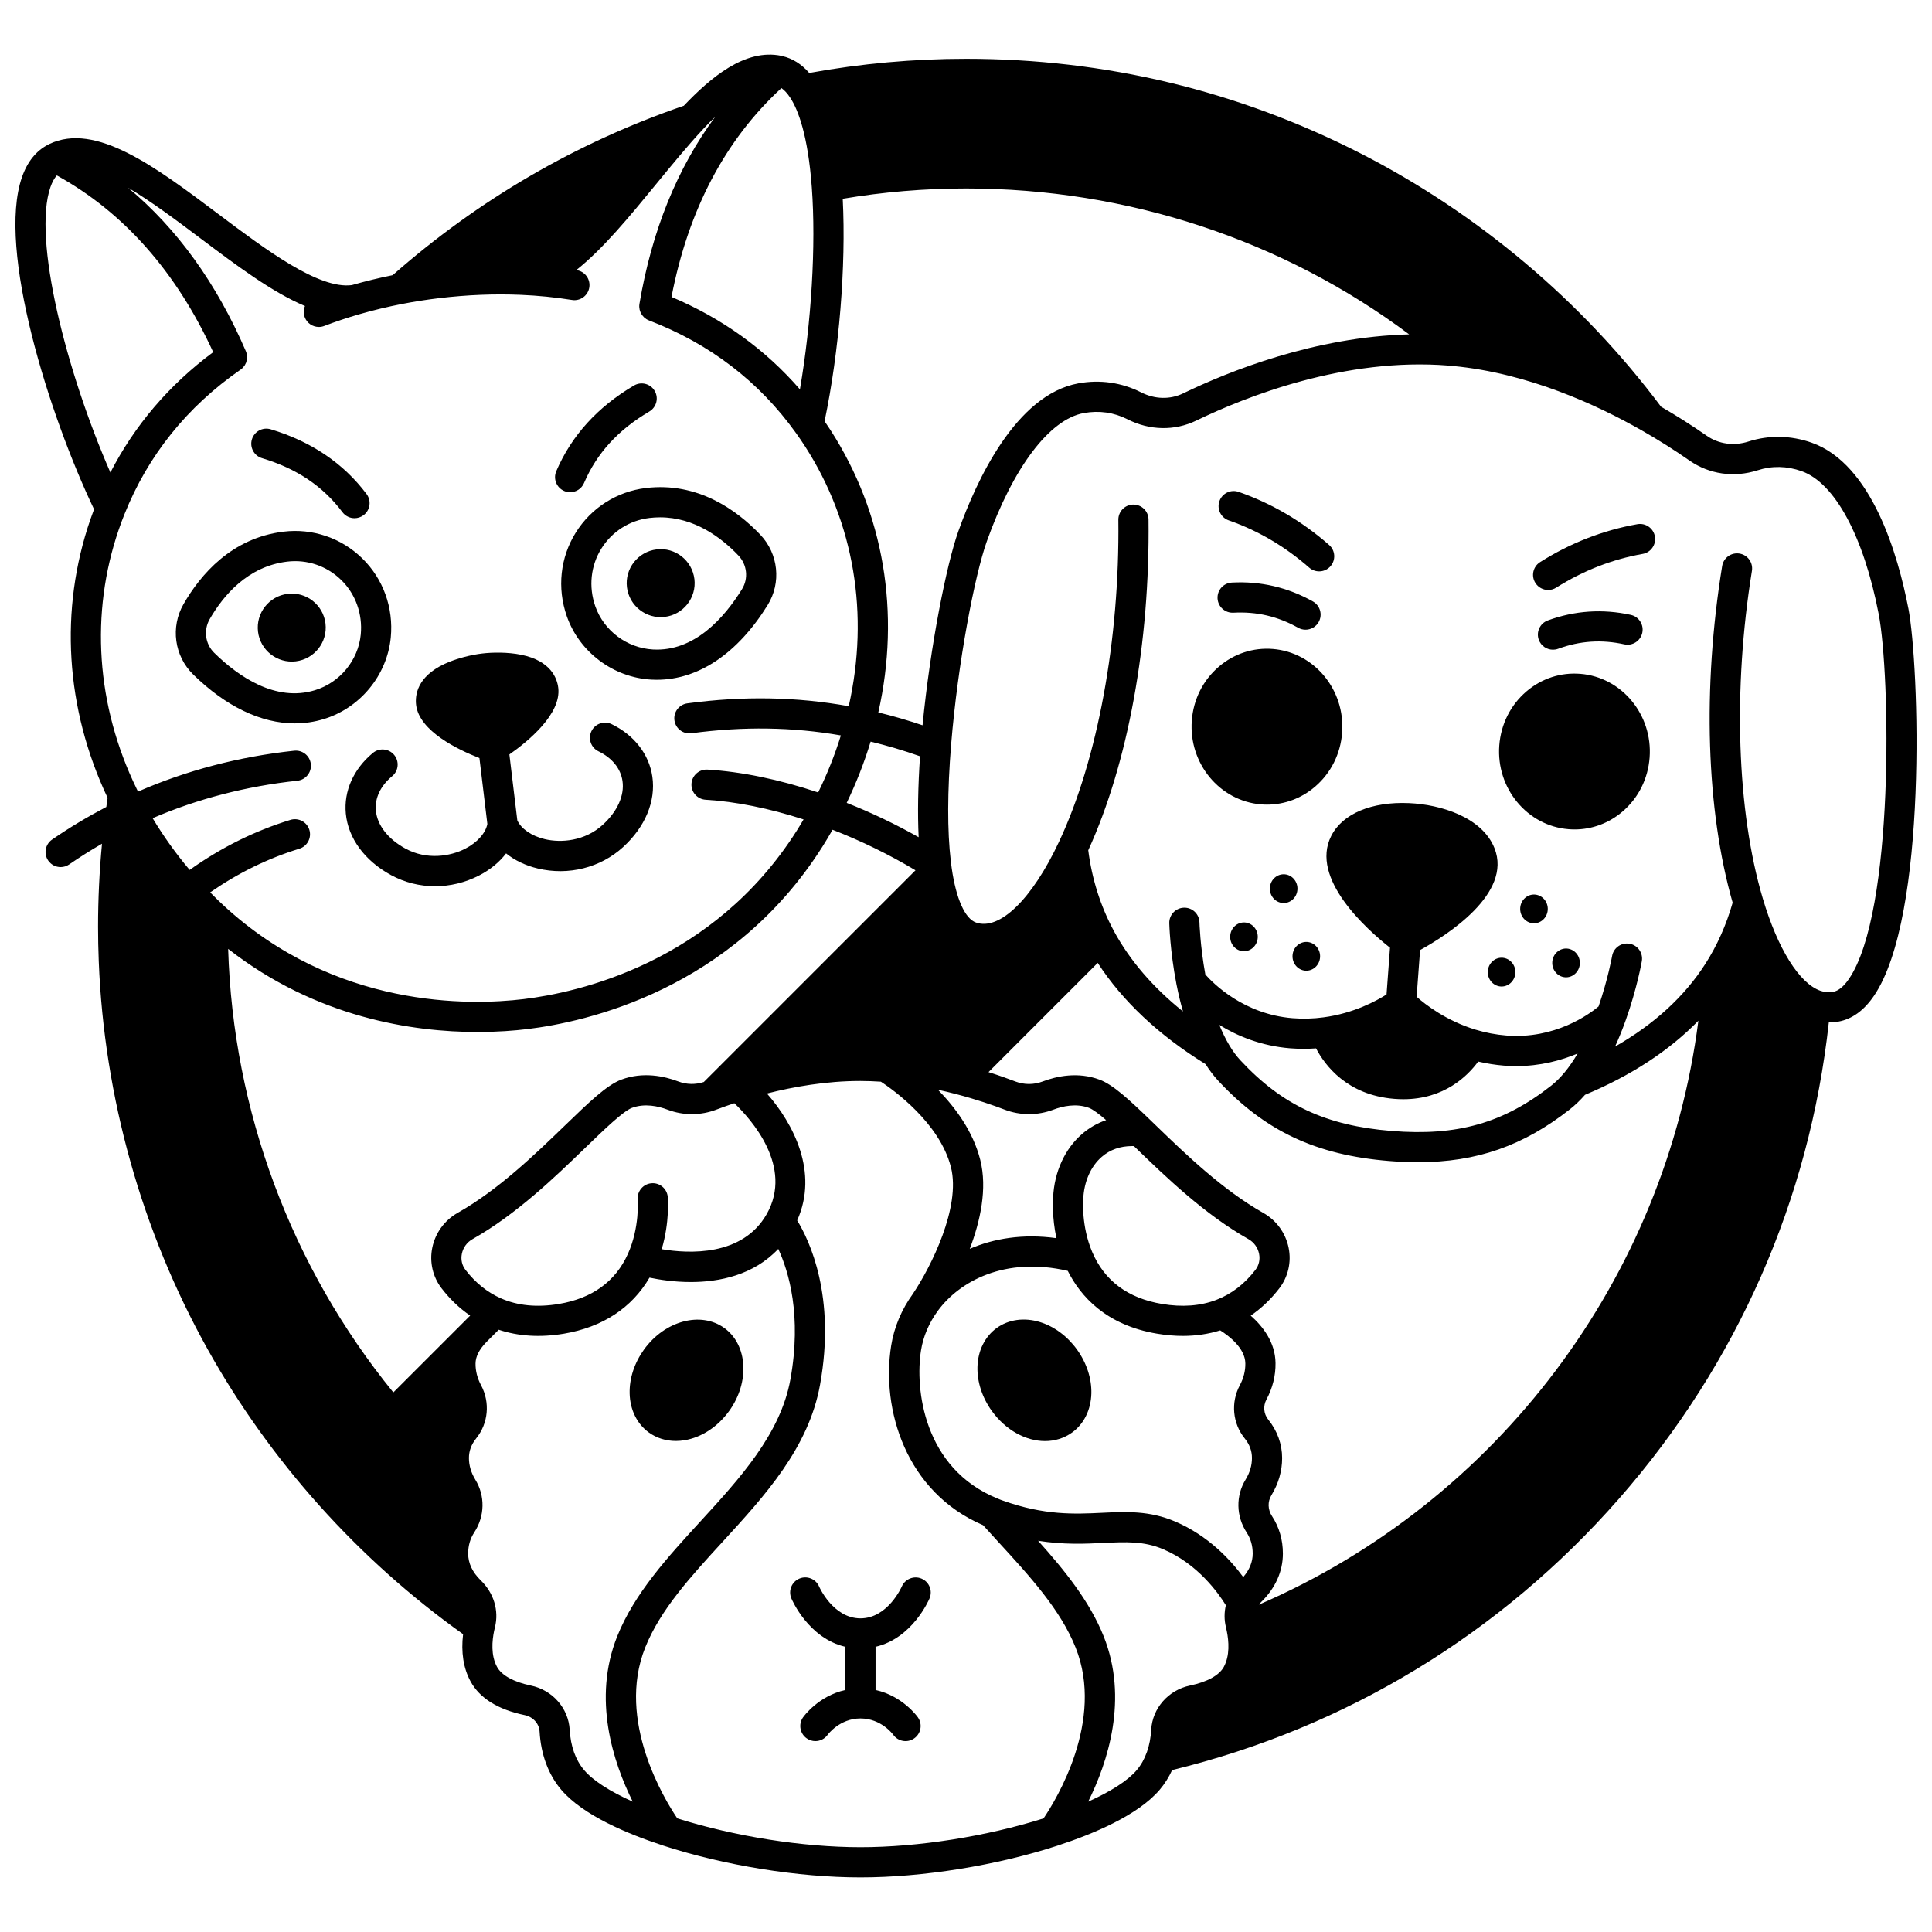 <?xml version="1.0" encoding="UTF-8"?>
<!-- Uploaded to: ICON Repo, www.svgrepo.com, Generator: ICON Repo Mixer Tools -->
<svg width="800px" height="800px" version="1.1" viewBox="144 144 512 512" xmlns="http://www.w3.org/2000/svg">
 <defs>
  <clipPath id="a">
   <path d="m148.09 158h503.81v484h-503.81z"/>
  </clipPath>
 </defs>
 <path d="m559.3 395.38c-2.008-0.16-3.769 1.41-3.93 3.508-0.148 2.098 1.348 3.93 3.367 4.098 2.008 0.16 3.769-1.41 3.93-3.508 0.152-2.102-1.348-3.93-3.367-4.098z"/>
 <path d="m550.8 381.07c-2.008-0.16-3.769 1.41-3.93 3.508-0.148 2.098 1.348 3.93 3.367 4.098 2.008 0.16 3.769-1.41 3.93-3.508 0.152-2.098-1.348-3.926-3.367-4.098z"/>
 <path d="m542.22 397.82c-2.019-0.16-3.777 1.41-3.93 3.508-0.16 2.098 1.348 3.93 3.359 4.098 2.008 0.16 3.769-1.41 3.93-3.508 0.16-2.098-1.352-3.93-3.359-4.098z"/>
 <path d="m490.47 393.63c-2.019-0.16-3.777 1.41-3.93 3.508-0.16 2.098 1.348 3.93 3.359 4.098 2.019 0.16 3.769-1.41 3.93-3.508 0.16-2.102-1.348-3.93-3.359-4.098z"/>
 <path d="m487.83 379.8c0.16-2.098-1.348-3.938-3.359-4.098-2.019-0.16-3.777 1.41-3.93 3.508-0.16 2.098 1.348 3.93 3.359 4.09 2.008 0.172 3.769-1.398 3.93-3.5z"/>
 <path d="m473.95 388.47c-2.019-0.16-3.777 1.41-3.93 3.508-0.16 2.098 1.348 3.93 3.359 4.098 2.008 0.16 3.769-1.41 3.93-3.508s-1.348-3.926-3.359-4.098z"/>
 <path d="m320.16 307.48c4.938-0.59 8.457-5.078 7.867-10.016-0.602-4.938-5.078-8.469-10.016-7.867s-8.457 5.078-7.867 10.016c0.598 4.938 5.09 8.465 10.016 7.867z"/>
 <path d="m222.39 319.26c4.938-0.602 8.457-5.078 7.867-10.027-0.602-4.938-5.078-8.457-10.016-7.859-4.938 0.59-8.457 5.078-7.867 10.016 0.598 4.941 5.086 8.461 10.016 7.871z"/>
 <path d="m562.81 322.57c-5.195-0.426-10.273 1.23-14.293 4.664-4.215 3.602-6.773 8.695-7.195 14.34-0.84 11.344 7.398 21.289 18.355 22.172 0.535 0.043 1.07 0.066 1.602 0.066 4.637 0 9.098-1.652 12.703-4.738 4.211-3.602 6.766-8.691 7.184-14.332 0.84-11.34-7.394-21.289-18.355-22.172z"/>
 <path d="m555.55 316.18c0.457 0 0.922-0.078 1.375-0.246 5.769-2.117 11.5-2.504 17.531-1.176 2.152 0.477 4.289-0.891 4.762-3.051 0.473-2.156-0.891-4.289-3.047-4.762-7.457-1.637-14.855-1.137-21.996 1.48-2.074 0.762-3.137 3.059-2.379 5.133 0.594 1.617 2.125 2.621 3.754 2.621z"/>
 <path d="m577.93 282.91c-9.086 1.602-17.762 4.984-25.793 10.055-1.867 1.18-2.426 3.648-1.246 5.516 0.762 1.207 2.059 1.867 3.387 1.867 0.73 0 1.469-0.199 2.129-0.617 7.148-4.512 14.855-7.519 22.914-8.941 2.176-0.383 3.625-2.457 3.242-4.633-0.383-2.18-2.461-3.629-4.633-3.246z"/>
 <path d="m481.32 315.98c-5.207-0.418-10.293 1.246-14.312 4.688-4.207 3.602-6.754 8.688-7.172 14.316-0.84 11.336 7.394 21.289 18.359 22.188 0.527 0.043 1.055 0.062 1.578 0.062 4.641 0 9.105-1.656 12.715-4.742 4.215-3.606 6.769-8.695 7.191-14.336 0.844-11.344-7.394-21.293-18.359-22.176z"/>
 <path d="m470.87 306.37c6.16-0.336 11.773 0.973 17.148 3.992 0.621 0.348 1.293 0.516 1.957 0.516 1.398 0 2.758-0.734 3.488-2.043 1.082-1.926 0.398-4.363-1.527-5.445-6.644-3.734-13.871-5.418-21.496-5.004-2.207 0.117-3.894 2.004-3.777 4.207 0.117 2.203 1.996 3.891 4.207 3.777z"/>
 <path d="m469.62 281.9c7.754 2.699 14.93 6.914 21.332 12.527 0.758 0.664 1.699 0.992 2.633 0.992 1.113 0 2.219-0.461 3.008-1.363 1.457-1.66 1.289-4.188-0.371-5.644-7.18-6.293-15.246-11.023-23.973-14.062-2.086-0.723-4.363 0.375-5.09 2.461-0.727 2.082 0.375 4.363 2.461 5.09z"/>
 <g clip-path="url(#a)">
  <path d="m649.73 305.18c-2.699-13.953-9.617-38.203-25.609-43.859-5.527-1.949-11.328-2.055-16.766-0.309-3.859 1.238-7.887 0.68-11.055-1.531-3.848-2.688-7.918-5.266-12.102-7.695-20.961-27.973-48.43-51.156-79.461-67.051-32.605-16.691-67.84-25.156-104.72-25.156-13.953 0-27.918 1.273-41.559 3.758-2.031-2.34-4.41-3.84-7.106-4.469-0.047-0.012-0.09-0.023-0.133-0.035-0.051-0.012-0.102-0.031-0.152-0.039-9.648-2.012-18.82 5.848-25.859 13.234-28.469 9.781-54.414 24.883-77.148 44.895-3.606 0.727-7.234 1.605-10.824 2.633-8.773 1.152-22.883-9.445-35.34-18.805-16.734-12.574-32.539-24.453-44.844-18.578-0.047 0.023-0.09 0.051-0.137 0.074-0.039 0.02-0.078 0.043-0.121 0.066-3.184 1.613-5.535 4.512-6.973 8.641-6.668 19.16 7.219 63.125 19.102 88.016-0.344 0.906-0.676 1.805-0.977 2.688-8.254 23.957-6.617 50.109 4.57 73.785-0.117 0.797-0.23 1.602-0.344 2.406-4.922 2.574-9.754 5.465-14.375 8.652-1.82 1.254-2.273 3.746-1.02 5.562 0.777 1.125 2.023 1.727 3.297 1.727 0.781 0 1.574-0.23 2.266-0.707 2.82-1.949 5.731-3.769 8.688-5.484-0.691 7.324-1.043 14.695-1.043 22.004 0 3.012 0.062 6.043 0.18 9.016 0 0.062 0.004 0.125 0.008 0.191 1.414 35.953 11.395 71.492 28.871 102.79 16.574 29.68 39.949 55.719 67.68 75.477-0.578 4.746 0.082 9.035 1.977 12.508 2.422 4.457 7.25 7.465 14.348 8.941 2.203 0.457 3.824 2.242 3.945 4.34 0.352 6.086 2.328 11.418 5.719 15.418 5.762 6.812 17.715 11.766 26.82 14.738 0.016 0.008 0.031 0.012 0.047 0.016 0.039 0.016 0.086 0.027 0.125 0.043 0.023 0.008 0.039 0.02 0.062 0.027 16.207 5.273 35.746 8.426 52.262 8.426s36.055-3.148 52.262-8.426c0.02-0.008 0.039-0.02 0.059-0.027 9.117-2.973 21.184-7.945 27-14.801 1.312-1.551 2.406-3.293 3.277-5.188 46.078-11.215 87.012-36.066 118.48-71.984 31.266-35.688 50.418-79.227 55.551-126.15 0.855 0 1.711-0.078 2.57-0.23 3.582-0.652 6.734-2.938 9.363-6.781 14.375-21.004 12.027-87.832 9.145-102.77zm-156.96 116.65c2.348 4.488 8.199 12.355 20.684 13.375 0.836 0.066 1.641 0.102 2.43 0.102 10.859 0 17.055-6.168 19.852-9.984 2.238 0.52 4.508 0.883 6.781 1.07 1.129 0.09 2.231 0.133 3.312 0.133 6.332 0 11.836-1.48 16.254-3.332-1.117 1.902-2.277 3.586-3.473 5.023-0.016 0.016-0.031 0.027-0.047 0.047-1.105 1.336-2.269 2.488-3.457 3.426-12.66 9.949-24.918 13.434-42.312 12.023-17.391-1.406-28.996-6.824-40.059-18.707-1.043-1.113-2.019-2.441-2.926-3.961-0.969-1.605-1.855-3.422-2.668-5.43 4.75 2.926 11.031 5.562 18.742 6.191 2.297 0.176 4.606 0.18 6.887 0.023zm-29.281 4.176c1.043 1.645 2.18 3.144 3.398 4.449 12.391 13.312 25.93 19.66 45.262 21.223 2.633 0.215 5.168 0.32 7.625 0.32 15.617 0 27.984-4.375 40.273-14.031 1.391-1.094 2.731-2.387 4-3.832 12.215-5.098 22.27-11.676 30.039-19.633-8.719 68.098-53.117 127.36-116.47 154.75 0.188-0.246 0.391-0.484 0.621-0.711 3.754-3.672 5.742-8.105 5.742-12.824 0-3.664-0.977-7.016-2.898-9.949-1.117-1.715-1.18-3.82-0.16-5.488 1.895-3.102 2.856-6.426 2.856-9.883 0-3.688-1.277-7.223-3.695-10.219-1.199-1.488-1.383-3.562-0.469-5.273 1.645-3.066 2.457-6.324 2.414-9.676-0.066-5.516-3.379-9.754-6.578-12.57 2.812-1.926 5.356-4.34 7.586-7.242 2.336-3.031 3.234-6.945 2.465-10.738-0.793-3.91-3.238-7.281-6.715-9.246-10.766-6.086-20.531-15.52-28.375-23.098l-1.379-1.332-0.059-0.059c-5.879-5.668-10.004-9.48-13.57-10.824-5.75-2.152-11.383-0.922-15.09 0.484-2.344 0.887-4.914 0.883-7.227 0-1.777-0.684-4.207-1.562-7.121-2.484l28.941-28.949c6.606 10.172 16.199 19.18 28.582 26.832zm-53.742 115.66c-0.43-0.152-0.852-0.309-1.336-0.52-19.75-7.992-21.938-29.191-20.332-39.281 0.586-3.688 2.129-7.312 4.457-10.473 0.012-0.016 0.016-0.031 0.027-0.047 0 0 0.004 0 0.004-0.004 5.707-7.746 17.672-14.41 34.398-10.551 3.363 6.707 10.117 14.387 23.66 16.648 2.348 0.395 4.633 0.594 6.848 0.594 3.481 0 6.785-0.492 9.898-1.465 2.262 1.426 6.609 4.691 6.66 8.75 0.027 1.984-0.469 3.934-1.469 5.805-2.434 4.559-1.922 10.082 1.297 14.07 1.293 1.602 1.922 3.305 1.922 5.195 0 1.965-0.566 3.887-1.684 5.715-2.641 4.324-2.535 9.699 0.285 14.031 1.059 1.617 1.598 3.496 1.598 5.578 0 2.215-0.848 4.305-2.508 6.227-3.363-4.57-9.305-11.004-18.047-14.723-6.828-2.91-12.961-2.613-19.453-2.305-7.109 0.34-15.168 0.727-26.227-3.246zm-5.965-90.277c-1.898-7.523-6.57-13.852-11.211-18.594 1.582 0.344 3.176 0.723 4.777 1.141 5.566 1.453 10.07 3.043 12.879 4.125 4.152 1.586 8.738 1.59 12.922 0.012 2.426-0.922 6.039-1.75 9.445-0.477 1.055 0.398 2.719 1.668 4.543 3.246-2.328 0.801-4.465 2.023-6.363 3.656-4.57 3.934-7.371 10.055-7.688 16.805-0.059 0.777-0.32 5.25 0.875 10.824-8.91-1.227-16.629 0.09-22.961 2.832 2.773-7.301 4.707-15.945 2.781-23.57zm-56.598 14.359c-6.402 11.285-20.723 10.496-27.824 9.297 2.156-7.281 1.633-13.539 1.605-13.852-0.199-2.199-2.152-3.816-4.344-3.617-2.199 0.199-3.82 2.144-3.621 4.344 0.008 0.07 0.566 7.371-2.609 14.395-3.297 7.309-9.449 11.766-18.281 13.246-5.754 0.969-10.914 0.469-15.336-1.477-3.609-1.582-6.777-4.125-9.414-7.555-0.934-1.211-1.273-2.727-0.961-4.269 0.332-1.637 1.359-3.051 2.82-3.875 11.648-6.586 21.812-16.406 29.977-24.297 4.891-4.727 9.945-9.613 12.262-10.488 3.418-1.277 7.027-0.449 9.465 0.477 4.172 1.578 8.762 1.57 12.914-0.016 0.031-0.012 0.062-0.023 0.094-0.039l0.188-0.066c1.539-0.582 3.019-1.102 4.492-1.594 4.387 4.176 15.734 16.773 8.574 29.387zm27.543-125.21c4.356 1.043 8.738 2.34 13.09 3.879-0.539 8.008-0.664 15.191-0.363 21.453-6.078-3.434-12.527-6.519-19.07-9.102 2.535-5.254 4.66-10.684 6.344-16.23zm-12.801 27.887c0.93-1.469 1.828-2.992 2.711-4.531 7.606 2.953 15.102 6.617 21.98 10.746l-56.102 56.102c-2.199 0.723-4.582 0.68-6.766-0.148-3.715-1.41-9.348-2.637-15.105-0.48-3.875 1.461-8.543 5.977-15.008 12.223-7.84 7.574-17.594 17.004-28.352 23.086-3.481 1.965-5.93 5.336-6.727 9.246-0.77 3.793 0.129 7.707 2.461 10.738 2.227 2.898 4.769 5.316 7.586 7.242l-20.363 20.355c-27.09-33.281-42.484-74.66-43.777-117.54 23.383 18.262 48.984 22.023 66.078 22.023 5.332 0 9.836-0.363 13.188-0.77 15.488-1.863 54.109-10.301 78.195-48.297zm104.43 120.05c-4.215 1.621-9.062 1.988-14.41 1.086-9.027-1.508-15.25-6.133-18.492-13.75-2.945-6.898-2.398-13.836-2.394-13.895 0.004-0.062 0.008-0.121 0.012-0.184 0.203-4.586 1.996-8.656 4.918-11.172 2.191-1.887 4.891-2.84 8.039-2.84 0.156 0 0.312 0.004 0.469 0.008l0.359 0.348c8.172 7.894 18.34 17.723 29.996 24.309 1.457 0.824 2.481 2.234 2.812 3.871 0.312 1.543-0.031 3.062-0.965 4.277-2.871 3.734-6.348 6.406-10.344 7.941zm-77.867-152.27c-3.902-1.316-7.824-2.461-11.723-3.402 5.93-26.379 1.5-52.793-12.652-74.789-0.516-0.805-1.047-1.598-1.59-2.383 3.883-18.562 5.715-41.07 4.812-58.957 10.734-1.809 21.707-2.731 32.676-2.731 42.77 0 84.016 13.66 117.43 38.672-25.027 0.648-47.727 9.75-59.91 15.641-3.445 1.672-7.5 1.574-11.129-0.277-5.125-2.602-10.867-3.43-16.609-2.387-16.609 3.012-27.082 25.883-31.844 39.254-3.086 8.68-7.402 30.188-9.465 51.359zm-37.406-168.86c0.812 0.559 1.59 1.398 2.32 2.527 0.012 0.02 0.031 0.035 0.043 0.055 0.004 0.004 0.008 0.008 0.008 0.012 2.031 3.133 4.652 9.781 5.684 23.703 1.145 15.398-0.117 35.926-3.148 53.543-9.234-10.633-20.637-18.852-34.035-24.492 4.438-23.043 14.227-41.633 29.129-55.348zm-193.71 26.227c0.453-1.305 1.02-2.336 1.688-3.086 17.734 9.785 31.656 25.523 41.441 46.84-11.688 8.68-20.816 19.379-27.246 31.895-11.738-26.859-20.645-61.973-15.883-75.648zm18.137 90.664c0.441-1.297 0.938-2.629 1.477-3.965 6.219-15.578 16.578-28.473 30.785-38.324l0.004-0.004c0.223-0.156 0.43-0.328 0.609-0.523 0.039-0.043 0.07-0.094 0.109-0.137 0.133-0.152 0.262-0.305 0.367-0.473 0.07-0.109 0.117-0.23 0.176-0.348 0.059-0.113 0.125-0.223 0.172-0.34 0.043-0.109 0.066-0.227 0.098-0.34 0.039-0.133 0.09-0.266 0.113-0.402 0.02-0.102 0.016-0.207 0.027-0.309 0.016-0.152 0.039-0.305 0.039-0.457-0.004-0.164-0.031-0.328-0.055-0.496-0.012-0.094-0.012-0.184-0.031-0.273-0.055-0.262-0.137-0.516-0.242-0.766v-0.004c-7.75-17.992-18.215-32.48-31.203-43.316 6.144 3.617 12.832 8.641 19.125 13.371 9.719 7.301 19.086 14.34 27.746 17.965-0.391 0.918-0.445 1.98-0.059 2.984 0.609 1.594 2.125 2.57 3.734 2.57 0.473 0 0.957-0.086 1.426-0.266 2.953-1.129 6.043-2.164 9.18-3.074 3.816-1.102 7.695-2.035 11.527-2.773 3.129-0.605 6.406-1.121 9.738-1.523 7.402-0.883 14.699-1.176 21.688-0.875 4.555 0.191 9.109 0.648 13.535 1.355 2.18 0.352 4.231-1.137 4.578-3.32 0.348-2.18-1.137-4.231-3.32-4.578-0.043-0.008-0.086-0.012-0.129-0.02 7.094-5.625 14.098-14.168 21.348-23.012 4.062-4.953 8.258-10.078 12.277-14.367 1.102-1.172 2.164-2.25 3.188-3.242-10.066 13.617-16.805 30.195-20.07 49.555v0.008c-0.047 0.266-0.062 0.535-0.055 0.797 0.004 0.082 0.023 0.16 0.031 0.238 0.016 0.18 0.031 0.355 0.07 0.527 0.031 0.141 0.09 0.27 0.137 0.406 0.039 0.109 0.066 0.223 0.113 0.324 0.051 0.113 0.121 0.215 0.184 0.32 0.066 0.117 0.121 0.238 0.199 0.348 0.059 0.082 0.133 0.152 0.199 0.234 0.098 0.121 0.191 0.242 0.305 0.352 0.117 0.113 0.254 0.207 0.387 0.305 0.074 0.055 0.141 0.121 0.223 0.176 0.223 0.145 0.461 0.266 0.715 0.359 0.004 0 0.004 0.004 0.004 0.004 16.09 6.164 29.191 16.195 38.945 29.816 0.008 0.016 0.02 0.027 0.031 0.039 0.008 0.012 0.016 0.02 0.023 0.031 0.012 0.016 0.016 0.031 0.027 0.047 0.812 1.125 1.609 2.297 2.367 3.481 13 20.207 17.047 44.516 11.555 68.824-13.855-2.496-27.887-2.746-42.762-0.754-2.188 0.293-3.727 2.305-3.434 4.492 0.293 2.188 2.297 3.719 4.496 3.434 13.797-1.848 26.801-1.656 39.617 0.578-1.605 5.164-3.617 10.227-6.023 15.113-10.238-3.43-20.32-5.519-29.34-6.055-2.188-0.137-4.098 1.551-4.231 3.754-0.133 2.207 1.551 4.098 3.754 4.231 7.945 0.473 16.836 2.269 25.957 5.219-0.594 1.008-1.191 2.008-1.805 2.977-22.25 35.102-58.043 42.906-72.398 44.637-14.039 1.695-49.898 2.656-79.648-24.949-0.016-0.016-0.027-0.035-0.047-0.051-0.418-0.379-0.832-0.777-1.238-1.164-0.711-0.684-1.418-1.398-2.125-2.117 7.465-5.176 15.234-8.984 23.641-11.574 2.109-0.648 3.297-2.891 2.644-5-0.648-2.109-2.887-3.289-5-2.644-9.535 2.938-18.312 7.297-26.723 13.266-3.656-4.328-6.938-8.918-9.812-13.711 11.938-5.129 24.82-8.477 38.379-9.93 2.195-0.234 3.785-2.207 3.551-4.402s-2.199-3.777-4.402-3.551c-14.621 1.566-28.523 5.211-41.398 10.832-0.113-0.23-0.234-0.461-0.344-0.688-0.008-0.012-0.008-0.027-0.016-0.039-10.723-22.043-12.402-46.48-4.711-68.812zm123.3 328.87c-2.293-2.707-3.582-6.309-3.836-10.711-0.328-5.707-4.57-10.523-10.305-11.711-4.555-0.949-7.734-2.699-8.949-4.938-1.66-3.043-1.328-6.918-0.75-9.66 0-0.004 0-0.008 0.004-0.012 0-0.004 0-0.008 0.004-0.008 0.059-0.285 0.125-0.57 0.199-0.855 1.086-4.422-0.32-9.059-3.766-12.398-2.215-2.156-3.34-4.547-3.34-7.102 0-2.082 0.535-3.957 1.598-5.578 2.832-4.328 2.941-9.707 0.293-14.02-1.121-1.848-1.688-3.773-1.688-5.723 0-1.883 0.633-3.586 1.922-5.195 3.215-3.984 3.731-9.504 1.301-14.078-1-1.859-1.496-3.816-1.473-5.789 0.027-1.824 0.949-3.66 2.816-5.609l3.324-3.324c5.219 1.738 11.008 2.098 17.266 1.051 10.238-1.719 18.012-6.836 22.695-14.855 2.598 0.547 6.508 1.164 10.945 1.164 7.555 0 16.605-1.801 23.184-8.781 2.773 6 6.273 17.629 3.211 34.586-2.609 14.461-13.406 26.242-23.852 37.633-8.602 9.383-17.5 19.09-22.043 30.449-6.621 16.559-1.086 33.383 4.113 43.82-6.047-2.711-10.551-5.606-12.875-8.355zm24.68 12.781c-3.309-4.891-16.246-25.914-8.504-45.277 4-10.004 12.02-18.754 20.512-28.016 11.211-12.23 22.805-24.879 25.824-41.617 4.238-23.438-2.809-38.242-6.059-43.555 5.734-12.809-1.008-25.648-8.012-33.629 6.941-1.77 15.637-3.328 24.77-3.328 1.797 0 3.617 0.074 5.43 0.191 3.234 2.125 15.59 10.906 18.566 22.688 2.676 10.609-5.371 26.492-10.016 33.426-0.012 0.02-0.027 0.047-0.043 0.07-3.012 4.144-5.016 8.902-5.789 13.777-2.68 16.855 3.859 38.781 24.352 47.57 1.324 1.465 2.656 2.926 3.988 4.379 8.504 9.273 16.531 18.031 20.539 28.051 7.754 19.371-5.188 40.391-8.496 45.277-15.199 4.789-33.23 7.637-48.531 7.637-15.301-0.004-33.332-2.856-48.531-7.644zm108.89-4.434c5.191-10.434 10.73-27.258 4.102-43.816-3.723-9.309-10.363-17.5-17.371-25.32 6.773 1.07 12.395 0.812 17.238 0.578 6.031-0.289 10.793-0.52 15.938 1.676 9.156 3.894 14.648 11.68 16.578 14.832-0.453 1.922-0.453 3.906 0.027 5.844 0.078 0.309 0.152 0.625 0.223 1.008 0.539 2.676 0.844 6.496-0.793 9.492-1.215 2.231-4.391 3.984-8.945 4.934-5.75 1.195-9.98 6.016-10.297 11.723-0.117 2.117-0.496 4.086-1.121 5.863-0.008 0.016-0.012 0.031-0.02 0.047-0.008 0.016-0.016 0.027-0.02 0.043-0.629 1.793-1.531 3.391-2.676 4.746-2.332 2.754-6.832 5.644-12.863 8.352zm201.61-218.03c-1.379 2.019-2.793 3.172-4.188 3.426-1.141 0.203-2.246 0.109-3.375-0.285-5.602-1.973-11.309-11.117-15.27-24.469-6.867-23.137-7.945-55.59-2.875-86.812 0.355-2.18-1.125-4.234-3.305-4.586-2.188-0.355-4.234 1.125-4.586 3.309-5.25 32.332-4.219 64.742 2.781 89.211-1.672 5.879-4.102 11.34-7.25 16.238-5.547 8.656-13.566 15.988-23.914 21.898 0.98-2.148 1.914-4.434 2.785-6.879 0.035-0.09 0.07-0.184 0.098-0.273 2.926-8.254 4.16-15.18 4.211-15.473 0.383-2.176-1.07-4.246-3.246-4.629-2.172-0.379-4.25 1.07-4.629 3.246-0.012 0.062-1.09 6.102-3.59 13.375-2.504 2.082-11.602 8.738-24.477 7.691-2.723-0.219-5.445-0.734-8.082-1.531-7.832-2.371-13.352-6.688-15.656-8.73l0.918-12.371c7.027-3.879 24.523-14.969 19.711-27.008-3.277-8.219-14.234-11.566-22.617-11.938-9.953-0.438-17.676 2.816-20.648 8.707-5.711 11.281 9.422 24.758 15.582 29.609l-0.918 12.387c-2.598 1.656-8.672 5.008-16.723 6.07-2.699 0.363-5.457 0.441-8.199 0.219-12.891-1.047-20.945-9.145-23.098-11.578-1.383-7.562-1.559-13.742-1.559-13.805-0.055-2.207-1.867-3.953-4.094-3.898-2.207 0.055-3.953 1.887-3.902 4.094 0.008 0.301 0.199 7.41 1.883 16.094 0.012 0.059 0.023 0.117 0.035 0.176 0.492 2.516 1.07 4.887 1.711 7.133-7.926-6.367-14.055-13.48-18.277-21.246-0.031-0.055-0.059-0.113-0.086-0.172-0.012-0.02-0.016-0.039-0.027-0.055-3.492-6.512-5.742-13.652-6.715-21.238 10.539-23.039 16.359-54.883 15.973-87.672-0.027-2.207-1.828-3.953-4.047-3.949-2.207 0.027-3.977 1.84-3.949 4.047 0.375 31.676-5.5 63.566-15.719 85.309-7.133 15.223-15.773 23.629-22.016 21.41-2.91-1.027-5.25-6.273-6.422-14.383-0.086-0.602-0.16-1.211-0.238-1.832-0.957-8.098-0.926-18.516 0.082-30.965 1.797-21.887 6.297-44.953 9.43-53.766 7.012-19.68 16.633-32.418 25.734-34.066 4.066-0.738 7.957-0.18 11.559 1.645 5.875 2.996 12.523 3.121 18.242 0.348 13.215-6.394 39.473-16.789 66.836-14.578 0.355 0.027 0.715 0.062 1.109 0.105 19.922 1.855 38.223 10.301 50.074 17.055 4.398 2.508 8.664 5.199 12.68 8.004 5.234 3.648 11.82 4.594 18.074 2.586 3.816-1.227 7.742-1.148 11.656 0.234 8.805 3.113 16.438 17.258 20.418 37.836 3.102 16.055 4.231 79.012-7.887 96.727z"/>
 </g>
 <path d="m296.57 285.16c-4.109 6.594-4.973 14.66-2.363 22.137 3.316 9.508 12.32 16.262 22.41 16.809 0.484 0.027 0.965 0.039 1.449 0.039 11.035 0 21.41-6.965 29.348-19.762 3.699-5.938 2.898-13.633-1.949-18.707-6.246-6.547-16.578-13.996-30.305-12.348-7.703 0.93-14.477 5.242-18.59 11.832zm22.363-4.062c9.094 0 16.215 5.352 20.742 10.102 2.328 2.438 2.719 6.121 0.949 8.957 0 0.004-0.004 0.008-0.004 0.008-4.719 7.613-12.652 16.57-23.566 15.957-6.891-0.375-13.035-4.981-15.297-11.461-1.805-5.176-1.223-10.742 1.602-15.27 2.82-4.527 7.473-7.488 12.758-8.125 0.957-0.113 1.898-0.168 2.816-0.168z"/>
 <path d="m293.52 274.12c0.512 0.219 1.047 0.324 1.57 0.324 1.551 0 3.027-0.91 3.68-2.426 3.379-7.898 9.039-14.098 17.305-18.961 1.902-1.121 2.539-3.57 1.418-5.473-1.117-1.902-3.57-2.539-5.473-1.422-9.652 5.676-16.586 13.316-20.602 22.707-0.871 2.027 0.07 4.379 2.102 5.25z"/>
 <path d="m242.83 343.53c-5.137 4.25-7.754 10.113-7.184 16.082 0.625 6.539 4.988 12.477 11.965 16.289 3.621 1.973 7.641 2.961 11.691 2.961 3.957 0 7.941-0.941 11.617-2.824 2.969-1.523 5.426-3.555 7.199-5.875 2.273 1.836 5.148 3.227 8.398 4 8.133 1.934 16.586-0.188 22.605-5.672 5.871-5.352 8.695-12.152 7.758-18.656-0.859-5.938-4.793-11.012-10.793-13.926-1.984-0.961-4.379-0.137-5.344 1.852-0.965 1.988-0.137 4.379 1.852 5.344 3.629 1.762 5.891 4.559 6.371 7.879 0.555 3.836-1.352 8.062-5.231 11.602-4.781 4.359-11.07 4.82-15.363 3.801-3.504-0.836-6.238-2.723-7.277-4.969l-2.102-17.48c4.941-3.461 13.785-10.699 12.953-17.652-0.316-2.59-2.012-7.172-9.832-8.766-3.613-0.734-7.727-0.652-10.367-0.328-2.656 0.316-6.68 1.219-10.004 2.785-7.219 3.41-7.777 8.266-7.465 10.863 0.844 6.938 11.156 11.863 16.777 14.055l2.102 17.477c-0.473 2.426-2.676 4.91-5.879 6.555-3.926 2.012-10.148 3.059-15.828-0.039-4.609-2.519-7.465-6.176-7.836-10.035-0.32-3.336 1.215-6.586 4.32-9.156 1.703-1.406 1.938-3.93 0.531-5.629-1.414-1.703-3.934-1.941-5.637-0.535z"/>
 <path d="m195.18 322.73c8.703 8.527 18.039 12.973 26.957 12.973 2.59 0 5.144-0.375 7.641-1.133 9.676-2.934 16.824-11.637 17.785-21.652 0.75-7.891-2.008-15.523-7.57-20.953-5.559-5.422-13.164-8.004-20.859-7.07-13.738 1.66-21.992 11.355-26.5 19.203-3.484 6.078-2.438 13.738 2.547 18.629v0.004zm4.387-14.648c3.598-6.258 10.078-13.984 20.523-15.246 5.289-0.641 10.504 1.133 14.32 4.852 3.82 3.727 5.715 9.004 5.195 14.465-0.656 6.824-5.539 12.758-12.148 14.762-10.453 3.184-20.277-3.625-26.676-9.895-2.391-2.34-2.887-6.019-1.215-8.938z"/>
 <path d="m213.44 265.42c9.184 2.758 16.156 7.438 21.312 14.309 0.785 1.047 1.984 1.598 3.199 1.598 0.836 0 1.68-0.262 2.398-0.801 1.766-1.324 2.121-3.832 0.797-5.598-6.137-8.168-14.684-13.945-25.41-17.164-2.113-0.637-4.344 0.562-4.981 2.68-0.633 2.109 0.566 4.34 2.684 4.977z"/>
 <path d="m433.22 513.29c0.098-3.969-1.254-8.102-3.805-11.641-2.547-3.535-6.035-6.125-9.828-7.289-4.129-1.27-8.297-0.699-11.434 1.562-3.144 2.262-5.012 6.035-5.117 10.352-0.098 3.965 1.25 8.098 3.797 11.637 3.711 5.148 9.07 7.992 14.109 7.992 2.559 0 5.031-0.734 7.168-2.266 3.141-2.258 5-6.031 5.109-10.348z"/>
 <path d="m315.97 523.64c2.039 1.469 4.516 2.234 7.141 2.234 0.742 0 1.496-0.062 2.254-0.184 4.527-0.738 8.855-3.57 11.879-7.777 5.5-7.641 4.914-17.5-1.312-21.988-6.231-4.481-15.773-1.91-21.273 5.727-2.547 3.539-3.898 7.668-3.797 11.637 0.102 4.32 1.965 8.094 5.109 10.352z"/>
 <path d="m388.22 562.35c-2.027-0.859-4.371 0.09-5.242 2.109-0.035 0.082-3.707 8.422-10.945 8.422-7.246 0-10.918-8.336-10.945-8.402-0.855-2.035-3.195-2.992-5.234-2.144-2.039 0.855-2.996 3.195-2.144 5.234 0.203 0.48 4.551 10.574 14.324 12.852v11.438c-7.156 1.594-11.039 6.996-11.227 7.266-1.266 1.809-0.824 4.305 0.988 5.566 0.699 0.488 1.496 0.723 2.289 0.723 1.262 0 2.504-0.598 3.281-1.707 0.031-0.043 3.16-4.301 8.668-4.301 5.469 0 8.562 4.156 8.672 4.305 1.27 1.809 3.762 2.246 5.57 0.98 1.809-1.27 2.25-3.762 0.98-5.57-0.188-0.27-4.074-5.668-11.223-7.262v-11.438c9.766-2.277 14.113-12.367 14.316-12.852 0.852-2.035-0.102-4.359-2.129-5.219z"/>
</svg>